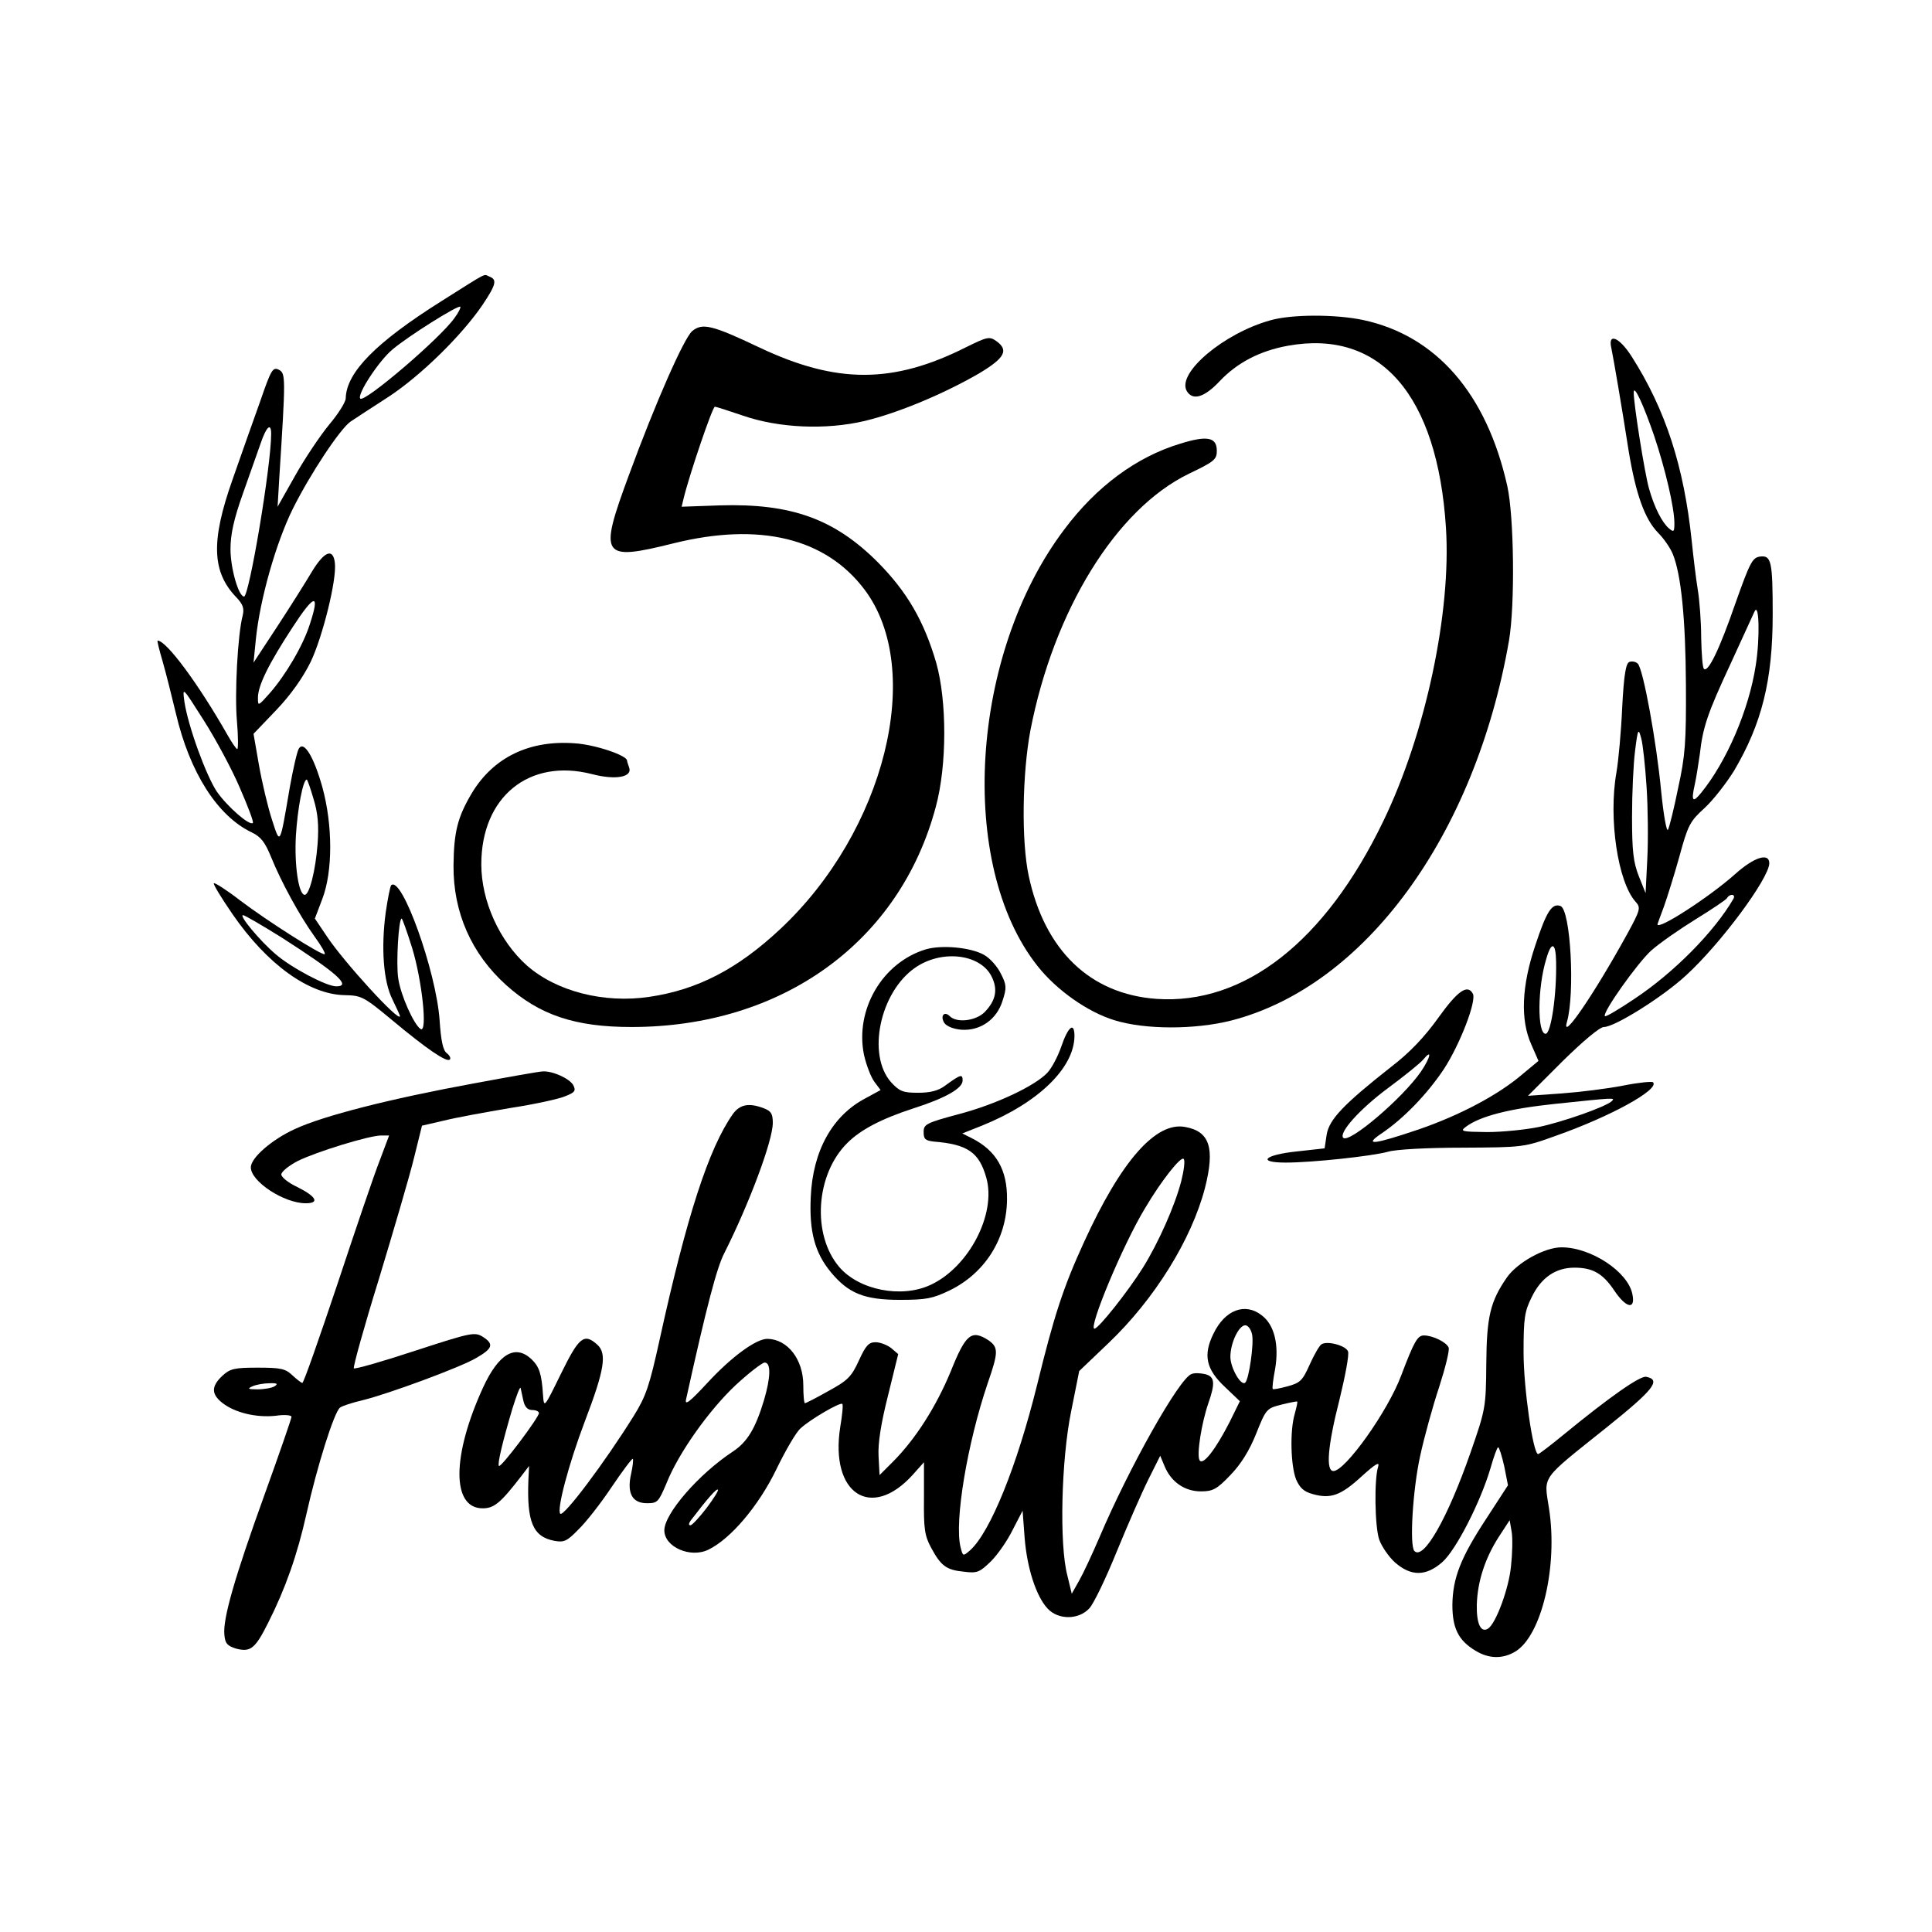 <?xml version="1.0" standalone="no"?>
<!DOCTYPE svg PUBLIC "-//W3C//DTD SVG 20010904//EN"
 "http://www.w3.org/TR/2001/REC-SVG-20010904/DTD/svg10.dtd">
<svg version="1.0" xmlns="http://www.w3.org/2000/svg"
 width="570pt" height="570pt" viewBox="0 0 570 570"
 preserveAspectRatio="xMidYMid meet">
<g transform="translate(0,570) scale(0.1,-0.1)"
fill="#000000" stroke="none">
<path d="M1300 4810 c-192 -121 -278 -209 -280 -285 0 -11 -22 -46 -49 -78
-27 -33 -72 -100 -100 -150 l-52 -92 5 85 c19 298 19 308 -1 319 -18 9 -23 1
-55 -92 -20 -56 -57 -160 -82 -232 -64 -181 -61 -272 11 -347 20 -21 24 -33
19 -54 -15 -57 -24 -233 -17 -311 4 -46 4 -83 1 -83 -3 0 -16 19 -29 42 -86
151 -180 278 -206 278 -2 0 5 -28 15 -62 10 -35 27 -103 39 -153 41 -175 123
-303 224 -351 27 -13 39 -29 57 -73 29 -72 84 -173 128 -234 19 -26 33 -50 30
-52 -6 -6 -167 96 -249 158 -40 31 -76 54 -78 51 -3 -2 22 -43 55 -91 102
-148 225 -237 331 -239 49 -1 56 -4 139 -73 103 -86 162 -126 171 -117 4 3 0
12 -9 19 -11 8 -17 37 -21 97 -10 144 -112 429 -143 398 -3 -4 -10 -39 -16
-80 -14 -104 -7 -204 20 -257 12 -25 22 -46 22 -49 0 -21 -165 159 -216 236
l-35 52 22 58 c31 81 31 217 0 330 -25 89 -54 137 -69 114 -5 -7 -17 -59 -27
-115 -30 -176 -28 -171 -53 -94 -12 37 -29 109 -38 160 l-16 92 67 70 c43 45
79 96 102 143 35 74 77 242 71 291 -5 45 -31 35 -68 -26 -19 -32 -65 -105
-103 -163 l-69 -105 7 70 c12 117 59 283 109 384 52 104 139 235 170 257 12 8
62 41 112 73 96 63 217 182 278 272 40 60 43 74 20 83 -19 7 2 18 -144 -74z
m41 -48 c-42 -60 -266 -251 -278 -238 -11 11 55 112 95 145 46 39 194 132 200
126 2 -2 -5 -17 -17 -33z m-541 -342 c0 -95 -65 -480 -80 -480 -16 0 -40 83
-40 140 0 43 10 89 36 162 20 57 44 124 53 150 17 50 31 62 31 28z m114 -562
c-20 -63 -71 -149 -118 -203 -34 -38 -35 -39 -35 -15 -1 36 32 102 102 209 65
100 82 103 51 9z m-207 -481 c24 -55 42 -102 39 -105 -10 -9 -75 48 -106 92
-32 48 -85 193 -96 266 -6 45 -6 44 57 -55 35 -55 83 -144 106 -198z m218 -34
c13 -42 16 -78 12 -133 -6 -78 -24 -150 -38 -150 -18 0 -31 88 -26 175 5 80
21 165 32 165 2 0 11 -26 20 -57z m-94 -409 c162 -104 208 -144 161 -144 -29
0 -133 55 -179 95 -47 40 -109 115 -96 115 5 0 56 -30 114 -66z m385 -31 c29
-95 46 -251 25 -239 -20 13 -59 100 -66 149 -7 43 1 177 10 177 2 0 16 -39 31
-87z"/>
<path d="M3748 4755 c-137 -38 -276 -155 -247 -208 17 -30 52 -20 97 28 52 55
119 90 202 105 272 49 441 -145 466 -537 16 -249 -60 -608 -185 -866 -171
-355 -410 -542 -669 -524 -196 14 -330 143 -377 363 -22 103 -19 301 5 429 69
355 253 653 467 757 75 36 83 42 83 68 0 40 -28 46 -108 21 -129 -39 -247
-126 -342 -253 -278 -368 -316 -989 -79 -1288 56 -71 148 -136 227 -160 90
-28 237 -28 344 -1 395 101 720 546 820 1121 18 105 15 366 -5 456 -61 273
-210 444 -426 490 -81 17 -210 17 -273 -1z"/>
<path d="M2042 4723 c-24 -21 -107 -208 -187 -426 -89 -241 -81 -253 132 -200
254 63 449 16 564 -137 178 -237 60 -712 -249 -1001 -126 -118 -244 -179 -386
-200 -134 -20 -274 16 -361 92 -81 72 -135 190 -135 299 0 199 141 314 327
266 69 -18 120 -9 109 20 -3 9 -6 17 -6 20 0 15 -93 47 -154 51 -134 10 -240
-41 -304 -147 -42 -71 -53 -114 -54 -214 -1 -138 53 -260 155 -352 99 -89 204
-124 370 -124 445 0 792 251 898 650 33 122 33 312 1 425 -36 123 -86 209
-172 296 -128 128 -255 174 -465 168 l-114 -4 6 25 c17 70 85 270 92 270 4 0
41 -12 82 -26 107 -37 245 -43 360 -16 100 24 233 80 337 140 77 46 89 69 51
96 -20 14 -27 12 -88 -18 -216 -109 -383 -109 -611 -1 -139 66 -168 73 -198
48z"/>
<path d="M4754 4673 c7 -35 30 -168 51 -303 21 -127 47 -201 87 -242 17 -17
36 -45 43 -62 25 -60 38 -193 39 -386 1 -169 -2 -210 -23 -305 -12 -60 -26
-116 -30 -123 -4 -7 -13 43 -20 113 -14 148 -53 361 -69 377 -6 6 -17 8 -25 5
-10 -4 -16 -37 -21 -134 -3 -70 -11 -157 -17 -192 -24 -135 4 -324 57 -382 15
-17 14 -23 -26 -96 -97 -176 -195 -320 -177 -258 24 84 11 330 -19 342 -25 9
-41 -15 -74 -115 -41 -121 -45 -221 -12 -294 l21 -48 -47 -39 c-71 -61 -184
-121 -306 -163 -133 -45 -165 -49 -110 -12 64 43 134 115 184 190 47 72 98
203 85 223 -16 28 -45 7 -101 -71 -40 -56 -84 -103 -139 -145 -141 -111 -184
-156 -191 -201 l-6 -40 -81 -9 c-97 -10 -120 -33 -34 -33 79 0 255 19 302 32
23 7 117 12 220 12 178 1 181 1 275 35 162 57 307 137 287 158 -4 3 -44 -1
-89 -10 -46 -9 -127 -19 -181 -23 l-99 -7 102 102 c61 60 110 101 122 101 32
0 174 89 242 152 102 93 245 286 246 331 0 32 -44 19 -101 -32 -75 -67 -229
-167 -229 -148 0 1 9 25 19 52 10 28 31 95 46 149 25 92 31 103 74 142 25 23
64 73 87 110 82 139 114 267 114 461 0 157 -4 175 -37 171 -23 -3 -30 -17 -73
-138 -47 -136 -81 -206 -93 -193 -4 3 -7 45 -8 92 0 47 -5 111 -10 141 -5 30
-13 96 -18 145 -23 219 -77 386 -177 543 -37 58 -71 71 -60 25z m126 -258 c33
-98 60 -213 60 -259 0 -25 -2 -27 -16 -15 -20 17 -43 61 -59 118 -12 41 -46
253 -45 284 1 23 29 -38 60 -128z m300 -678 c-20 -131 -86 -284 -161 -376 -25
-31 -30 -25 -19 24 5 22 11 63 15 90 9 80 23 121 90 265 34 74 66 144 71 155
14 32 17 -76 4 -158z m-322 -360 c4 -61 5 -157 2 -212 l-5 -100 -20 50 c-16
41 -20 73 -20 175 0 69 4 157 9 195 8 65 10 68 18 37 5 -17 12 -83 16 -145z
m256 -329 c-57 -98 -176 -218 -292 -295 -46 -31 -85 -54 -87 -51 -9 9 96 157
137 194 25 22 84 63 131 92 47 29 89 57 92 62 9 15 27 12 19 -2z m-523 -185
c2 -98 -15 -213 -31 -213 -25 0 -24 137 2 221 15 53 28 49 29 -8z m-399 -325
c-54 -78 -211 -212 -229 -195 -14 15 49 85 131 146 50 37 97 75 105 85 27 33
22 7 -7 -36z m563 -87 c-19 -17 -144 -61 -215 -76 -39 -8 -108 -15 -153 -15
-74 1 -80 2 -63 15 42 32 129 54 262 68 181 19 180 19 169 8z"/>
<path d="M2731 2899 c-128 -39 -209 -178 -182 -311 7 -31 21 -67 31 -80 l18
-24 -44 -24 c-98 -51 -156 -155 -162 -291 -5 -102 12 -165 59 -222 52 -63 99
-82 204 -82 78 0 97 4 147 28 104 51 168 152 169 268 1 87 -31 144 -104 181
l-28 14 58 23 c166 67 272 170 273 264 0 44 -19 28 -39 -31 -10 -29 -28 -63
-41 -77 -37 -39 -151 -93 -261 -122 -97 -26 -104 -30 -104 -53 0 -21 5 -25 30
-28 100 -8 134 -32 155 -107 30 -107 -52 -264 -165 -316 -86 -40 -211 -15
-269 53 -81 95 -70 273 24 366 39 39 100 71 195 102 94 30 145 59 145 82 0 20
-5 19 -53 -16 -19 -14 -43 -20 -78 -20 -45 0 -55 4 -80 31 -72 81 -33 266 71
338 78 54 191 41 225 -25 20 -39 13 -72 -20 -106 -26 -26 -82 -33 -103 -12
-16 16 -29 1 -16 -20 7 -10 27 -18 50 -20 56 -4 105 30 122 86 12 37 12 46 -5
79 -10 21 -32 46 -50 56 -39 22 -125 30 -172 16z"/>
<path d="M1400 2504 c-251 -46 -446 -96 -530 -135 -68 -31 -130 -85 -130 -113
0 -42 98 -106 162 -106 42 0 31 20 -25 48 -26 12 -47 29 -47 37 0 8 22 26 49
40 55 27 210 75 246 75 l23 0 -27 -72 c-16 -40 -72 -205 -125 -365 -54 -161
-100 -293 -104 -293 -3 0 -16 10 -30 23 -20 19 -34 22 -102 22 -69 0 -81 -3
-104 -24 -33 -31 -33 -54 0 -80 37 -29 100 -44 157 -38 26 4 47 2 47 -3 0 -5
-36 -109 -80 -231 -87 -241 -123 -365 -118 -412 2 -26 9 -33 35 -41 42 -11 56
0 94 76 51 101 86 200 113 321 32 143 82 301 99 314 6 5 37 15 67 22 74 18
286 96 334 124 49 28 54 41 22 62 -25 16 -32 15 -201 -40 -97 -32 -178 -55
-181 -52 -3 3 30 122 74 264 43 142 90 302 103 355 l24 97 65 15 c36 9 124 25
195 37 72 11 145 27 163 35 28 11 32 16 23 33 -11 19 -61 42 -90 40 -9 0 -99
-16 -201 -35z m-590 -894 c-8 -5 -31 -9 -50 -9 -29 0 -31 2 -15 9 11 5 34 9
50 9 23 1 26 -2 15 -9z"/>
<path d="M2162 2413 c-71 -101 -136 -301 -216 -666 -30 -136 -40 -166 -76
-224 -86 -138 -207 -299 -217 -289 -11 11 24 145 73 274 58 152 65 199 36 225
-39 35 -54 22 -107 -86 -50 -102 -50 -102 -53 -62 -4 62 -11 83 -34 105 -48
45 -97 16 -143 -84 -92 -201 -93 -356 -1 -356 34 0 53 16 114 95 l23 30 -2
-40 c-5 -125 13 -169 77 -181 28 -5 37 -1 70 33 22 21 66 77 98 125 33 49 61
86 63 84 2 -2 0 -22 -5 -44 -13 -57 3 -87 47 -87 31 0 34 4 57 58 36 91 127
218 205 291 39 36 78 66 85 66 19 0 18 -43 -2 -111 -25 -83 -49 -123 -91 -151
-102 -67 -203 -184 -203 -233 0 -49 77 -83 130 -57 66 32 148 129 200 236 27
56 59 111 72 122 28 26 117 78 123 72 3 -2 0 -33 -6 -68 -31 -197 91 -277 214
-141 l33 37 0 -106 c-1 -90 2 -111 21 -146 29 -54 45 -66 97 -71 39 -5 46 -2
80 31 20 20 49 62 64 93 l29 56 6 -80 c7 -89 34 -173 68 -209 32 -34 92 -33
123 1 13 14 49 89 81 168 32 78 74 174 93 212 l35 70 13 -31 c19 -46 59 -74
107 -74 35 0 47 6 87 48 31 32 56 72 76 122 29 73 31 75 75 86 24 6 45 10 46
9 2 -1 -2 -17 -7 -36 -15 -50 -12 -154 4 -194 11 -25 23 -36 49 -43 53 -15 83
-4 144 52 41 37 54 45 49 29 -12 -37 -10 -176 3 -215 7 -20 28 -51 47 -68 47
-41 91 -41 139 1 41 36 113 178 142 276 10 35 20 63 23 63 3 0 11 -25 18 -56
l11 -56 -63 -97 c-77 -117 -100 -177 -101 -256 0 -69 18 -105 68 -135 39 -24
80 -25 117 -3 78 46 127 252 100 423 -15 98 -27 81 168 237 141 113 164 142
119 151 -18 4 -110 -61 -243 -170 -39 -32 -73 -58 -76 -58 -15 0 -43 195 -43
300 0 101 3 121 24 163 28 58 71 87 126 87 54 0 84 -17 118 -68 35 -52 63 -57
53 -10 -13 66 -122 138 -209 138 -50 0 -131 -45 -162 -90 -48 -70 -59 -114
-60 -255 -1 -127 -2 -133 -47 -262 -67 -192 -138 -317 -165 -289 -15 15 -5
181 17 281 12 55 37 146 56 203 18 56 31 108 28 116 -6 16 -47 36 -73 36 -19
0 -29 -18 -67 -118 -39 -105 -165 -282 -200 -282 -23 0 -17 74 18 211 17 70
29 133 25 142 -6 17 -61 32 -78 21 -6 -3 -22 -31 -35 -60 -21 -47 -28 -54 -65
-64 -22 -6 -42 -10 -44 -8 -2 2 1 28 7 59 12 71 -2 130 -39 158 -49 39 -109
17 -143 -54 -31 -63 -22 -105 35 -158 l43 -41 -30 -61 c-42 -82 -79 -130 -89
-113 -9 16 6 110 26 168 21 60 19 79 -10 86 -14 3 -32 4 -40 0 -36 -13 -184
-276 -271 -481 -21 -49 -48 -107 -60 -128 l-22 -39 -13 54 c-24 91 -18 340 11
483 l24 120 87 83 c135 129 244 304 284 457 30 118 14 167 -58 180 -87 17
-190 -101 -299 -340 -62 -135 -89 -220 -138 -420 -59 -239 -138 -435 -198
-489 -21 -18 -21 -18 -28 9 -19 76 20 307 80 484 32 92 32 106 2 127 -50 32
-67 18 -111 -92 -43 -104 -104 -200 -171 -267 l-39 -39 -3 56 c-2 38 7 96 28
179 l30 122 -21 18 c-12 9 -32 17 -46 17 -20 0 -29 -10 -49 -54 -22 -48 -33
-59 -90 -90 -35 -20 -67 -36 -69 -36 -3 0 -5 24 -5 53 0 76 -46 136 -106 137
-33 0 -105 -52 -177 -130 -51 -55 -67 -68 -63 -49 61 276 91 390 113 432 74
147 143 332 143 384 0 27 -5 35 -26 43 -44 17 -71 12 -92 -17z m1323 -198
c-19 -73 -67 -181 -113 -255 -44 -70 -131 -180 -143 -180 -19 0 83 246 149
355 49 83 106 154 114 146 5 -4 1 -34 -7 -66z m209 -452 c6 -27 -9 -131 -20
-142 -12 -12 -44 43 -44 76 0 41 25 93 44 93 8 0 17 -12 20 -27z m-2150 -195
c4 -19 13 -28 26 -28 11 0 20 -4 20 -9 0 -13 -112 -162 -118 -156 -5 5 10 69
40 170 12 38 22 65 24 60 1 -6 5 -22 8 -37z m540 -318 c-21 -27 -42 -50 -47
-50 -6 0 -5 5 0 13 52 68 77 96 81 92 3 -2 -13 -27 -34 -55z m2374 -170 c-6
-66 -45 -171 -68 -185 -21 -13 -34 14 -33 70 2 69 24 137 65 201 l32 49 6 -35
c3 -19 2 -64 -2 -100z"/>
</g>
</svg>
